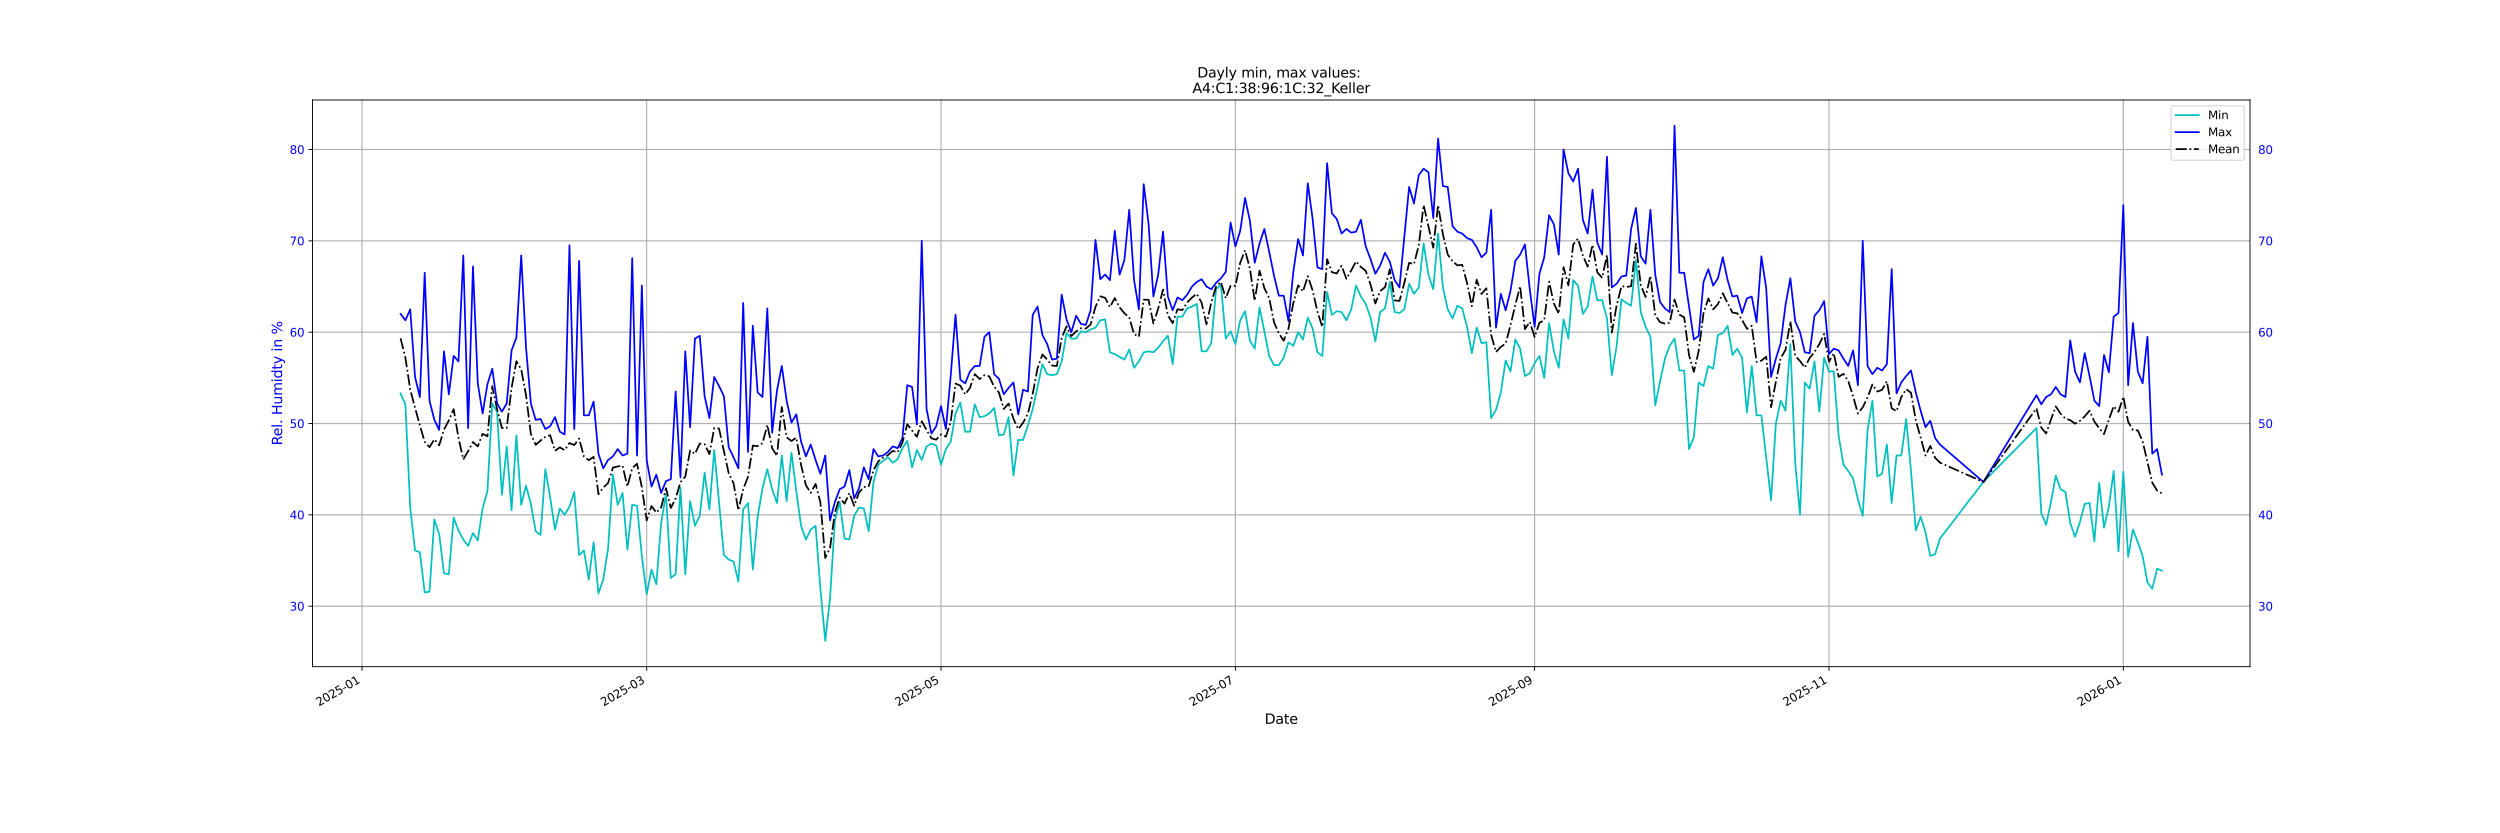 <?xml version="1.0" encoding="utf-8" standalone="no"?>
<!DOCTYPE svg PUBLIC "-//W3C//DTD SVG 1.1//EN"
  "http://www.w3.org/Graphics/SVG/1.1/DTD/svg11.dtd">
<svg xmlns:xlink="http://www.w3.org/1999/xlink" width="2160pt" height="720pt" viewBox="0 0 2160 720" xmlns="http://www.w3.org/2000/svg" version="1.1">
 <defs>
  <style type="text/css">*{stroke-linejoin: round; stroke-linecap: butt}</style>
 </defs>
 <g id="figure_1">
  <g id="patch_1">
   <path d="M 0 720 
L 2160 720 
L 2160 0 
L 0 0 
z
" style="fill: #ffffff"/>
  </g>
  <g id="axes_1">
   <g id="patch_2">
    <path d="M 270 576 
L 1944 576 
L 1944 86.4 
L 270 86.4 
z
" style="fill: #ffffff"/>
   </g>
   <g id="matplotlib.axis_1">
    <g id="xtick_1">
     <g id="line2d_1">
      <path d="M 312.736 576 
L 312.736 86.4 
" clip-path="url(#p98321cba17)" style="fill: none; stroke: #b0b0b0; stroke-linecap: square"/>
     </g>
     <g id="line2d_2">
      <defs>
       <path id="mb63c150a25" d="M 0 0 
L 0 3.5 
" style="stroke: #000000; stroke-width: 0.8"/>
      </defs>
      <g>
       <use xlink:href="#mb63c150a25" x="312.736" y="576" style="stroke: #000000; stroke-width: 0.8"/>
      </g>
     </g>
     <g id="text_1">
      <!-- 2025-01 -->
      <g transform="translate(275.511 610.472) rotate(-30) scale(0.1 -0.1)">
       <defs>
        <path id="DejaVuSans-32" d="M 1228 531 
L 3431 531 
L 3431 0 
L 469 0 
L 469 531 
Q 828 903 1448 1529 
Q 2069 2156 2228 2338 
Q 2531 2678 2651 2914 
Q 2772 3150 2772 3378 
Q 2772 3750 2511 3984 
Q 2250 4219 1831 4219 
Q 1534 4219 1204 4116 
Q 875 4013 500 3803 
L 500 4441 
Q 881 4594 1212 4672 
Q 1544 4750 1819 4750 
Q 2544 4750 2975 4387 
Q 3406 4025 3406 3419 
Q 3406 3131 3298 2873 
Q 3191 2616 2906 2266 
Q 2828 2175 2409 1742 
Q 1991 1309 1228 531 
z
" transform="scale(0.016)"/>
        <path id="DejaVuSans-30" d="M 2034 4250 
Q 1547 4250 1301 3770 
Q 1056 3291 1056 2328 
Q 1056 1369 1301 889 
Q 1547 409 2034 409 
Q 2525 409 2770 889 
Q 3016 1369 3016 2328 
Q 3016 3291 2770 3770 
Q 2525 4250 2034 4250 
z
M 2034 4750 
Q 2819 4750 3233 4129 
Q 3647 3509 3647 2328 
Q 3647 1150 3233 529 
Q 2819 -91 2034 -91 
Q 1250 -91 836 529 
Q 422 1150 422 2328 
Q 422 3509 836 4129 
Q 1250 4750 2034 4750 
z
" transform="scale(0.016)"/>
        <path id="DejaVuSans-35" d="M 691 4666 
L 3169 4666 
L 3169 4134 
L 1269 4134 
L 1269 2991 
Q 1406 3038 1543 3061 
Q 1681 3084 1819 3084 
Q 2600 3084 3056 2656 
Q 3513 2228 3513 1497 
Q 3513 744 3044 326 
Q 2575 -91 1722 -91 
Q 1428 -91 1123 -41 
Q 819 9 494 109 
L 494 744 
Q 775 591 1075 516 
Q 1375 441 1709 441 
Q 2250 441 2565 725 
Q 2881 1009 2881 1497 
Q 2881 1984 2565 2268 
Q 2250 2553 1709 2553 
Q 1456 2553 1204 2497 
Q 953 2441 691 2322 
L 691 4666 
z
" transform="scale(0.016)"/>
        <path id="DejaVuSans-2d" d="M 313 2009 
L 1997 2009 
L 1997 1497 
L 313 1497 
L 313 2009 
z
" transform="scale(0.016)"/>
        <path id="DejaVuSans-31" d="M 794 531 
L 1825 531 
L 1825 4091 
L 703 3866 
L 703 4441 
L 1819 4666 
L 2450 4666 
L 2450 531 
L 3481 531 
L 3481 0 
L 794 0 
L 794 531 
z
" transform="scale(0.016)"/>
       </defs>
       <use xlink:href="#DejaVuSans-32"/>
       <use xlink:href="#DejaVuSans-30" x="63.623"/>
       <use xlink:href="#DejaVuSans-32" x="127.246"/>
       <use xlink:href="#DejaVuSans-35" x="190.869"/>
       <use xlink:href="#DejaVuSans-2d" x="254.492"/>
       <use xlink:href="#DejaVuSans-30" x="290.576"/>
       <use xlink:href="#DejaVuSans-31" x="354.199"/>
      </g>
     </g>
    </g>
    <g id="xtick_2">
     <g id="line2d_3">
      <path d="M 558.729 576 
L 558.729 86.4 
" clip-path="url(#p98321cba17)" style="fill: none; stroke: #b0b0b0; stroke-linecap: square"/>
     </g>
     <g id="line2d_4">
      <g>
       <use xlink:href="#mb63c150a25" x="558.729" y="576" style="stroke: #000000; stroke-width: 0.8"/>
      </g>
     </g>
     <g id="text_2">
      <!-- 2025-03 -->
      <g transform="translate(521.504 610.472) rotate(-30) scale(0.1 -0.1)">
       <defs>
        <path id="DejaVuSans-33" d="M 2597 2516 
Q 3050 2419 3304 2112 
Q 3559 1806 3559 1356 
Q 3559 666 3084 287 
Q 2609 -91 1734 -91 
Q 1441 -91 1130 -33 
Q 819 25 488 141 
L 488 750 
Q 750 597 1062 519 
Q 1375 441 1716 441 
Q 2309 441 2620 675 
Q 2931 909 2931 1356 
Q 2931 1769 2642 2001 
Q 2353 2234 1838 2234 
L 1294 2234 
L 1294 2753 
L 1863 2753 
Q 2328 2753 2575 2939 
Q 2822 3125 2822 3475 
Q 2822 3834 2567 4026 
Q 2313 4219 1838 4219 
Q 1578 4219 1281 4162 
Q 984 4106 628 3988 
L 628 4550 
Q 988 4650 1302 4700 
Q 1616 4750 1894 4750 
Q 2613 4750 3031 4423 
Q 3450 4097 3450 3541 
Q 3450 3153 3228 2886 
Q 3006 2619 2597 2516 
z
" transform="scale(0.016)"/>
       </defs>
       <use xlink:href="#DejaVuSans-32"/>
       <use xlink:href="#DejaVuSans-30" x="63.623"/>
       <use xlink:href="#DejaVuSans-32" x="127.246"/>
       <use xlink:href="#DejaVuSans-35" x="190.869"/>
       <use xlink:href="#DejaVuSans-2d" x="254.492"/>
       <use xlink:href="#DejaVuSans-30" x="290.576"/>
       <use xlink:href="#DejaVuSans-33" x="354.199"/>
      </g>
     </g>
    </g>
    <g id="xtick_3">
     <g id="line2d_5">
      <path d="M 813.06 576 
L 813.06 86.4 
" clip-path="url(#p98321cba17)" style="fill: none; stroke: #b0b0b0; stroke-linecap: square"/>
     </g>
     <g id="line2d_6">
      <g>
       <use xlink:href="#mb63c150a25" x="813.06" y="576" style="stroke: #000000; stroke-width: 0.8"/>
      </g>
     </g>
     <g id="text_3">
      <!-- 2025-05 -->
      <g transform="translate(775.835 610.472) rotate(-30) scale(0.1 -0.1)">
       <use xlink:href="#DejaVuSans-32"/>
       <use xlink:href="#DejaVuSans-30" x="63.623"/>
       <use xlink:href="#DejaVuSans-32" x="127.246"/>
       <use xlink:href="#DejaVuSans-35" x="190.869"/>
       <use xlink:href="#DejaVuSans-2d" x="254.492"/>
       <use xlink:href="#DejaVuSans-30" x="290.576"/>
       <use xlink:href="#DejaVuSans-35" x="354.199"/>
      </g>
     </g>
    </g>
    <g id="xtick_4">
     <g id="line2d_7">
      <path d="M 1067.391 576 
L 1067.391 86.4 
" clip-path="url(#p98321cba17)" style="fill: none; stroke: #b0b0b0; stroke-linecap: square"/>
     </g>
     <g id="line2d_8">
      <g>
       <use xlink:href="#mb63c150a25" x="1067.391" y="576" style="stroke: #000000; stroke-width: 0.8"/>
      </g>
     </g>
     <g id="text_4">
      <!-- 2025-07 -->
      <g transform="translate(1030.166 610.472) rotate(-30) scale(0.1 -0.1)">
       <defs>
        <path id="DejaVuSans-37" d="M 525 4666 
L 3525 4666 
L 3525 4397 
L 1831 0 
L 1172 0 
L 2766 4134 
L 525 4134 
L 525 4666 
z
" transform="scale(0.016)"/>
       </defs>
       <use xlink:href="#DejaVuSans-32"/>
       <use xlink:href="#DejaVuSans-30" x="63.623"/>
       <use xlink:href="#DejaVuSans-32" x="127.246"/>
       <use xlink:href="#DejaVuSans-35" x="190.869"/>
       <use xlink:href="#DejaVuSans-2d" x="254.492"/>
       <use xlink:href="#DejaVuSans-30" x="290.576"/>
       <use xlink:href="#DejaVuSans-37" x="354.199"/>
      </g>
     </g>
    </g>
    <g id="xtick_5">
     <g id="line2d_9">
      <path d="M 1325.892 576 
L 1325.892 86.4 
" clip-path="url(#p98321cba17)" style="fill: none; stroke: #b0b0b0; stroke-linecap: square"/>
     </g>
     <g id="line2d_10">
      <g>
       <use xlink:href="#mb63c150a25" x="1325.892" y="576" style="stroke: #000000; stroke-width: 0.8"/>
      </g>
     </g>
     <g id="text_5">
      <!-- 2025-09 -->
      <g transform="translate(1288.667 610.472) rotate(-30) scale(0.1 -0.1)">
       <defs>
        <path id="DejaVuSans-39" d="M 703 97 
L 703 672 
Q 941 559 1184 500 
Q 1428 441 1663 441 
Q 2288 441 2617 861 
Q 2947 1281 2994 2138 
Q 2813 1869 2534 1725 
Q 2256 1581 1919 1581 
Q 1219 1581 811 2004 
Q 403 2428 403 3163 
Q 403 3881 828 4315 
Q 1253 4750 1959 4750 
Q 2769 4750 3195 4129 
Q 3622 3509 3622 2328 
Q 3622 1225 3098 567 
Q 2575 -91 1691 -91 
Q 1453 -91 1209 -44 
Q 966 3 703 97 
z
M 1959 2075 
Q 2384 2075 2632 2365 
Q 2881 2656 2881 3163 
Q 2881 3666 2632 3958 
Q 2384 4250 1959 4250 
Q 1534 4250 1286 3958 
Q 1038 3666 1038 3163 
Q 1038 2656 1286 2365 
Q 1534 2075 1959 2075 
z
" transform="scale(0.016)"/>
       </defs>
       <use xlink:href="#DejaVuSans-32"/>
       <use xlink:href="#DejaVuSans-30" x="63.623"/>
       <use xlink:href="#DejaVuSans-32" x="127.246"/>
       <use xlink:href="#DejaVuSans-35" x="190.869"/>
       <use xlink:href="#DejaVuSans-2d" x="254.492"/>
       <use xlink:href="#DejaVuSans-30" x="290.576"/>
       <use xlink:href="#DejaVuSans-39" x="354.199"/>
      </g>
     </g>
    </g>
    <g id="xtick_6">
     <g id="line2d_11">
      <path d="M 1580.223 576 
L 1580.223 86.4 
" clip-path="url(#p98321cba17)" style="fill: none; stroke: #b0b0b0; stroke-linecap: square"/>
     </g>
     <g id="line2d_12">
      <g>
       <use xlink:href="#mb63c150a25" x="1580.223" y="576" style="stroke: #000000; stroke-width: 0.8"/>
      </g>
     </g>
     <g id="text_6">
      <!-- 2025-11 -->
      <g transform="translate(1542.998 610.472) rotate(-30) scale(0.1 -0.1)">
       <use xlink:href="#DejaVuSans-32"/>
       <use xlink:href="#DejaVuSans-30" x="63.623"/>
       <use xlink:href="#DejaVuSans-32" x="127.246"/>
       <use xlink:href="#DejaVuSans-35" x="190.869"/>
       <use xlink:href="#DejaVuSans-2d" x="254.492"/>
       <use xlink:href="#DejaVuSans-31" x="290.576"/>
       <use xlink:href="#DejaVuSans-31" x="354.199"/>
      </g>
     </g>
    </g>
    <g id="xtick_7">
     <g id="line2d_13">
      <path d="M 1834.554 576 
L 1834.554 86.4 
" clip-path="url(#p98321cba17)" style="fill: none; stroke: #b0b0b0; stroke-linecap: square"/>
     </g>
     <g id="line2d_14">
      <g>
       <use xlink:href="#mb63c150a25" x="1834.554" y="576" style="stroke: #000000; stroke-width: 0.8"/>
      </g>
     </g>
     <g id="text_7">
      <!-- 2026-01 -->
      <g transform="translate(1797.329 610.472) rotate(-30) scale(0.1 -0.1)">
       <defs>
        <path id="DejaVuSans-36" d="M 2113 2584 
Q 1688 2584 1439 2293 
Q 1191 2003 1191 1497 
Q 1191 994 1439 701 
Q 1688 409 2113 409 
Q 2538 409 2786 701 
Q 3034 994 3034 1497 
Q 3034 2003 2786 2293 
Q 2538 2584 2113 2584 
z
M 3366 4563 
L 3366 3988 
Q 3128 4100 2886 4159 
Q 2644 4219 2406 4219 
Q 1781 4219 1451 3797 
Q 1122 3375 1075 2522 
Q 1259 2794 1537 2939 
Q 1816 3084 2150 3084 
Q 2853 3084 3261 2657 
Q 3669 2231 3669 1497 
Q 3669 778 3244 343 
Q 2819 -91 2113 -91 
Q 1303 -91 875 529 
Q 447 1150 447 2328 
Q 447 3434 972 4092 
Q 1497 4750 2381 4750 
Q 2619 4750 2861 4703 
Q 3103 4656 3366 4563 
z
" transform="scale(0.016)"/>
       </defs>
       <use xlink:href="#DejaVuSans-32"/>
       <use xlink:href="#DejaVuSans-30" x="63.623"/>
       <use xlink:href="#DejaVuSans-32" x="127.246"/>
       <use xlink:href="#DejaVuSans-36" x="190.869"/>
       <use xlink:href="#DejaVuSans-2d" x="254.492"/>
       <use xlink:href="#DejaVuSans-30" x="290.576"/>
       <use xlink:href="#DejaVuSans-31" x="354.199"/>
      </g>
     </g>
    </g>
    <g id="text_8">
     <!-- Date -->
     <g transform="translate(1092.659 625.391) scale(0.12 -0.12)">
      <defs>
       <path id="DejaVuSans-44" d="M 1259 4147 
L 1259 519 
L 2022 519 
Q 2988 519 3436 956 
Q 3884 1394 3884 2338 
Q 3884 3275 3436 3711 
Q 2988 4147 2022 4147 
L 1259 4147 
z
M 628 4666 
L 1925 4666 
Q 3281 4666 3915 4102 
Q 4550 3538 4550 2338 
Q 4550 1131 3912 565 
Q 3275 0 1925 0 
L 628 0 
L 628 4666 
z
" transform="scale(0.016)"/>
       <path id="DejaVuSans-61" d="M 2194 1759 
Q 1497 1759 1228 1600 
Q 959 1441 959 1056 
Q 959 750 1161 570 
Q 1363 391 1709 391 
Q 2188 391 2477 730 
Q 2766 1069 2766 1631 
L 2766 1759 
L 2194 1759 
z
M 3341 1997 
L 3341 0 
L 2766 0 
L 2766 531 
Q 2569 213 2275 61 
Q 1981 -91 1556 -91 
Q 1019 -91 701 211 
Q 384 513 384 1019 
Q 384 1609 779 1909 
Q 1175 2209 1959 2209 
L 2766 2209 
L 2766 2266 
Q 2766 2663 2505 2880 
Q 2244 3097 1772 3097 
Q 1472 3097 1187 3025 
Q 903 2953 641 2809 
L 641 3341 
Q 956 3463 1253 3523 
Q 1550 3584 1831 3584 
Q 2591 3584 2966 3190 
Q 3341 2797 3341 1997 
z
" transform="scale(0.016)"/>
       <path id="DejaVuSans-74" d="M 1172 4494 
L 1172 3500 
L 2356 3500 
L 2356 3053 
L 1172 3053 
L 1172 1153 
Q 1172 725 1289 603 
Q 1406 481 1766 481 
L 2356 481 
L 2356 0 
L 1766 0 
Q 1100 0 847 248 
Q 594 497 594 1153 
L 594 3053 
L 172 3053 
L 172 3500 
L 594 3500 
L 594 4494 
L 1172 4494 
z
" transform="scale(0.016)"/>
       <path id="DejaVuSans-65" d="M 3597 1894 
L 3597 1613 
L 953 1613 
Q 991 1019 1311 708 
Q 1631 397 2203 397 
Q 2534 397 2845 478 
Q 3156 559 3463 722 
L 3463 178 
Q 3153 47 2828 -22 
Q 2503 -91 2169 -91 
Q 1331 -91 842 396 
Q 353 884 353 1716 
Q 353 2575 817 3079 
Q 1281 3584 2069 3584 
Q 2775 3584 3186 3129 
Q 3597 2675 3597 1894 
z
M 3022 2063 
Q 3016 2534 2758 2815 
Q 2500 3097 2075 3097 
Q 1594 3097 1305 2825 
Q 1016 2553 972 2059 
L 3022 2063 
z
" transform="scale(0.016)"/>
      </defs>
      <use xlink:href="#DejaVuSans-44"/>
      <use xlink:href="#DejaVuSans-61" x="77.002"/>
      <use xlink:href="#DejaVuSans-74" x="138.281"/>
      <use xlink:href="#DejaVuSans-65" x="177.49"/>
     </g>
    </g>
   </g>
   <g id="matplotlib.axis_2">
    <g id="ytick_1">
     <g id="line2d_15">
      <path d="M 270 523.757 
L 1944 523.757 
" clip-path="url(#p98321cba17)" style="fill: none; stroke: #b0b0b0; stroke-linecap: square"/>
     </g>
     <g id="line2d_16">
      <defs>
       <path id="m8e6107424e" d="M 0 0 
L -3.5 0 
" style="stroke: #000000; stroke-width: 0.8"/>
      </defs>
      <g>
       <use xlink:href="#m8e6107424e" x="270" y="523.757" style="stroke: #000000; stroke-width: 0.8"/>
      </g>
     </g>
     <g id="text_9">
      <!-- 30 -->
      <g style="fill: #0000ff" transform="translate(250.275 527.556) scale(0.1 -0.1)">
       <use xlink:href="#DejaVuSans-33"/>
       <use xlink:href="#DejaVuSans-30" x="63.623"/>
      </g>
     </g>
     <g id="text_10">
      <!-- 30 -->
      <g style="fill: #0000ff" transform="translate(1951 527.556) scale(0.1 -0.1)">
       <use xlink:href="#DejaVuSans-33"/>
       <use xlink:href="#DejaVuSans-30" x="63.623"/>
      </g>
     </g>
    </g>
    <g id="ytick_2">
     <g id="line2d_17">
      <path d="M 270 444.84 
L 1944 444.84 
" clip-path="url(#p98321cba17)" style="fill: none; stroke: #b0b0b0; stroke-linecap: square"/>
     </g>
     <g id="line2d_18">
      <g>
       <use xlink:href="#m8e6107424e" x="270" y="444.84" style="stroke: #000000; stroke-width: 0.8"/>
      </g>
     </g>
     <g id="text_11">
      <!-- 40 -->
      <g style="fill: #0000ff" transform="translate(250.275 448.639) scale(0.1 -0.1)">
       <defs>
        <path id="DejaVuSans-34" d="M 2419 4116 
L 825 1625 
L 2419 1625 
L 2419 4116 
z
M 2253 4666 
L 3047 4666 
L 3047 1625 
L 3713 1625 
L 3713 1100 
L 3047 1100 
L 3047 0 
L 2419 0 
L 2419 1100 
L 313 1100 
L 313 1709 
L 2253 4666 
z
" transform="scale(0.016)"/>
       </defs>
       <use xlink:href="#DejaVuSans-34"/>
       <use xlink:href="#DejaVuSans-30" x="63.623"/>
      </g>
     </g>
     <g id="text_12">
      <!-- 40 -->
      <g style="fill: #0000ff" transform="translate(1951 448.639) scale(0.1 -0.1)">
       <use xlink:href="#DejaVuSans-34"/>
       <use xlink:href="#DejaVuSans-30" x="63.623"/>
      </g>
     </g>
    </g>
    <g id="ytick_3">
     <g id="line2d_19">
      <path d="M 270 365.923 
L 1944 365.923 
" clip-path="url(#p98321cba17)" style="fill: none; stroke: #b0b0b0; stroke-linecap: square"/>
     </g>
     <g id="line2d_20">
      <g>
       <use xlink:href="#m8e6107424e" x="270" y="365.923" style="stroke: #000000; stroke-width: 0.8"/>
      </g>
     </g>
     <g id="text_13">
      <!-- 50 -->
      <g style="fill: #0000ff" transform="translate(250.275 369.723) scale(0.1 -0.1)">
       <use xlink:href="#DejaVuSans-35"/>
       <use xlink:href="#DejaVuSans-30" x="63.623"/>
      </g>
     </g>
     <g id="text_14">
      <!-- 50 -->
      <g style="fill: #0000ff" transform="translate(1951 369.723) scale(0.1 -0.1)">
       <use xlink:href="#DejaVuSans-35"/>
       <use xlink:href="#DejaVuSans-30" x="63.623"/>
      </g>
     </g>
    </g>
    <g id="ytick_4">
     <g id="line2d_21">
      <path d="M 270 287.007 
L 1944 287.007 
" clip-path="url(#p98321cba17)" style="fill: none; stroke: #b0b0b0; stroke-linecap: square"/>
     </g>
     <g id="line2d_22">
      <g>
       <use xlink:href="#m8e6107424e" x="270" y="287.007" style="stroke: #000000; stroke-width: 0.8"/>
      </g>
     </g>
     <g id="text_15">
      <!-- 60 -->
      <g style="fill: #0000ff" transform="translate(250.275 290.806) scale(0.1 -0.1)">
       <use xlink:href="#DejaVuSans-36"/>
       <use xlink:href="#DejaVuSans-30" x="63.623"/>
      </g>
     </g>
     <g id="text_16">
      <!-- 60 -->
      <g style="fill: #0000ff" transform="translate(1951 290.806) scale(0.1 -0.1)">
       <use xlink:href="#DejaVuSans-36"/>
       <use xlink:href="#DejaVuSans-30" x="63.623"/>
      </g>
     </g>
    </g>
    <g id="ytick_5">
     <g id="line2d_23">
      <path d="M 270 208.09 
L 1944 208.09 
" clip-path="url(#p98321cba17)" style="fill: none; stroke: #b0b0b0; stroke-linecap: square"/>
     </g>
     <g id="line2d_24">
      <g>
       <use xlink:href="#m8e6107424e" x="270" y="208.09" style="stroke: #000000; stroke-width: 0.8"/>
      </g>
     </g>
     <g id="text_17">
      <!-- 70 -->
      <g style="fill: #0000ff" transform="translate(250.275 211.889) scale(0.1 -0.1)">
       <use xlink:href="#DejaVuSans-37"/>
       <use xlink:href="#DejaVuSans-30" x="63.623"/>
      </g>
     </g>
     <g id="text_18">
      <!-- 70 -->
      <g style="fill: #0000ff" transform="translate(1951 211.889) scale(0.1 -0.1)">
       <use xlink:href="#DejaVuSans-37"/>
       <use xlink:href="#DejaVuSans-30" x="63.623"/>
      </g>
     </g>
    </g>
    <g id="ytick_6">
     <g id="line2d_25">
      <path d="M 270 129.173 
L 1944 129.173 
" clip-path="url(#p98321cba17)" style="fill: none; stroke: #b0b0b0; stroke-linecap: square"/>
     </g>
     <g id="line2d_26">
      <g>
       <use xlink:href="#m8e6107424e" x="270" y="129.173" style="stroke: #000000; stroke-width: 0.8"/>
      </g>
     </g>
     <g id="text_19">
      <!-- 80 -->
      <g style="fill: #0000ff" transform="translate(250.275 132.972) scale(0.1 -0.1)">
       <defs>
        <path id="DejaVuSans-38" d="M 2034 2216 
Q 1584 2216 1326 1975 
Q 1069 1734 1069 1313 
Q 1069 891 1326 650 
Q 1584 409 2034 409 
Q 2484 409 2743 651 
Q 3003 894 3003 1313 
Q 3003 1734 2745 1975 
Q 2488 2216 2034 2216 
z
M 1403 2484 
Q 997 2584 770 2862 
Q 544 3141 544 3541 
Q 544 4100 942 4425 
Q 1341 4750 2034 4750 
Q 2731 4750 3128 4425 
Q 3525 4100 3525 3541 
Q 3525 3141 3298 2862 
Q 3072 2584 2669 2484 
Q 3125 2378 3379 2068 
Q 3634 1759 3634 1313 
Q 3634 634 3220 271 
Q 2806 -91 2034 -91 
Q 1263 -91 848 271 
Q 434 634 434 1313 
Q 434 1759 690 2068 
Q 947 2378 1403 2484 
z
M 1172 3481 
Q 1172 3119 1398 2916 
Q 1625 2713 2034 2713 
Q 2441 2713 2670 2916 
Q 2900 3119 2900 3481 
Q 2900 3844 2670 4047 
Q 2441 4250 2034 4250 
Q 1625 4250 1398 4047 
Q 1172 3844 1172 3481 
z
" transform="scale(0.016)"/>
       </defs>
       <use xlink:href="#DejaVuSans-38"/>
       <use xlink:href="#DejaVuSans-30" x="63.623"/>
      </g>
     </g>
     <g id="text_20">
      <!-- 80 -->
      <g style="fill: #0000ff" transform="translate(1951 132.972) scale(0.1 -0.1)">
       <use xlink:href="#DejaVuSans-38"/>
       <use xlink:href="#DejaVuSans-30" x="63.623"/>
      </g>
     </g>
    </g>
    <g id="text_21">
     <!-- Rel. Humidty in % -->
     <g style="fill: #0000ff" transform="translate(243.779 384.794) rotate(-90) scale(0.12 -0.12)">
      <defs>
       <path id="DejaVuSans-52" d="M 2841 2188 
Q 3044 2119 3236 1894 
Q 3428 1669 3622 1275 
L 4263 0 
L 3584 0 
L 2988 1197 
Q 2756 1666 2539 1819 
Q 2322 1972 1947 1972 
L 1259 1972 
L 1259 0 
L 628 0 
L 628 4666 
L 2053 4666 
Q 2853 4666 3247 4331 
Q 3641 3997 3641 3322 
Q 3641 2881 3436 2590 
Q 3231 2300 2841 2188 
z
M 1259 4147 
L 1259 2491 
L 2053 2491 
Q 2509 2491 2742 2702 
Q 2975 2913 2975 3322 
Q 2975 3731 2742 3939 
Q 2509 4147 2053 4147 
L 1259 4147 
z
" transform="scale(0.016)"/>
       <path id="DejaVuSans-6c" d="M 603 4863 
L 1178 4863 
L 1178 0 
L 603 0 
L 603 4863 
z
" transform="scale(0.016)"/>
       <path id="DejaVuSans-2e" d="M 684 794 
L 1344 794 
L 1344 0 
L 684 0 
L 684 794 
z
" transform="scale(0.016)"/>
       <path id="DejaVuSans-20" transform="scale(0.016)"/>
       <path id="DejaVuSans-48" d="M 628 4666 
L 1259 4666 
L 1259 2753 
L 3553 2753 
L 3553 4666 
L 4184 4666 
L 4184 0 
L 3553 0 
L 3553 2222 
L 1259 2222 
L 1259 0 
L 628 0 
L 628 4666 
z
" transform="scale(0.016)"/>
       <path id="DejaVuSans-75" d="M 544 1381 
L 544 3500 
L 1119 3500 
L 1119 1403 
Q 1119 906 1312 657 
Q 1506 409 1894 409 
Q 2359 409 2629 706 
Q 2900 1003 2900 1516 
L 2900 3500 
L 3475 3500 
L 3475 0 
L 2900 0 
L 2900 538 
Q 2691 219 2414 64 
Q 2138 -91 1772 -91 
Q 1169 -91 856 284 
Q 544 659 544 1381 
z
M 1991 3584 
L 1991 3584 
z
" transform="scale(0.016)"/>
       <path id="DejaVuSans-6d" d="M 3328 2828 
Q 3544 3216 3844 3400 
Q 4144 3584 4550 3584 
Q 5097 3584 5394 3201 
Q 5691 2819 5691 2113 
L 5691 0 
L 5113 0 
L 5113 2094 
Q 5113 2597 4934 2840 
Q 4756 3084 4391 3084 
Q 3944 3084 3684 2787 
Q 3425 2491 3425 1978 
L 3425 0 
L 2847 0 
L 2847 2094 
Q 2847 2600 2669 2842 
Q 2491 3084 2119 3084 
Q 1678 3084 1418 2786 
Q 1159 2488 1159 1978 
L 1159 0 
L 581 0 
L 581 3500 
L 1159 3500 
L 1159 2956 
Q 1356 3278 1631 3431 
Q 1906 3584 2284 3584 
Q 2666 3584 2933 3390 
Q 3200 3197 3328 2828 
z
" transform="scale(0.016)"/>
       <path id="DejaVuSans-69" d="M 603 3500 
L 1178 3500 
L 1178 0 
L 603 0 
L 603 3500 
z
M 603 4863 
L 1178 4863 
L 1178 4134 
L 603 4134 
L 603 4863 
z
" transform="scale(0.016)"/>
       <path id="DejaVuSans-64" d="M 2906 2969 
L 2906 4863 
L 3481 4863 
L 3481 0 
L 2906 0 
L 2906 525 
Q 2725 213 2448 61 
Q 2172 -91 1784 -91 
Q 1150 -91 751 415 
Q 353 922 353 1747 
Q 353 2572 751 3078 
Q 1150 3584 1784 3584 
Q 2172 3584 2448 3432 
Q 2725 3281 2906 2969 
z
M 947 1747 
Q 947 1113 1208 752 
Q 1469 391 1925 391 
Q 2381 391 2643 752 
Q 2906 1113 2906 1747 
Q 2906 2381 2643 2742 
Q 2381 3103 1925 3103 
Q 1469 3103 1208 2742 
Q 947 2381 947 1747 
z
" transform="scale(0.016)"/>
       <path id="DejaVuSans-79" d="M 2059 -325 
Q 1816 -950 1584 -1140 
Q 1353 -1331 966 -1331 
L 506 -1331 
L 506 -850 
L 844 -850 
Q 1081 -850 1212 -737 
Q 1344 -625 1503 -206 
L 1606 56 
L 191 3500 
L 800 3500 
L 1894 763 
L 2988 3500 
L 3597 3500 
L 2059 -325 
z
" transform="scale(0.016)"/>
       <path id="DejaVuSans-6e" d="M 3513 2113 
L 3513 0 
L 2938 0 
L 2938 2094 
Q 2938 2591 2744 2837 
Q 2550 3084 2163 3084 
Q 1697 3084 1428 2787 
Q 1159 2491 1159 1978 
L 1159 0 
L 581 0 
L 581 3500 
L 1159 3500 
L 1159 2956 
Q 1366 3272 1645 3428 
Q 1925 3584 2291 3584 
Q 2894 3584 3203 3211 
Q 3513 2838 3513 2113 
z
" transform="scale(0.016)"/>
       <path id="DejaVuSans-25" d="M 4653 2053 
Q 4381 2053 4226 1822 
Q 4072 1591 4072 1178 
Q 4072 772 4226 539 
Q 4381 306 4653 306 
Q 4919 306 5073 539 
Q 5228 772 5228 1178 
Q 5228 1588 5073 1820 
Q 4919 2053 4653 2053 
z
M 4653 2450 
Q 5147 2450 5437 2106 
Q 5728 1763 5728 1178 
Q 5728 594 5436 251 
Q 5144 -91 4653 -91 
Q 4153 -91 3862 251 
Q 3572 594 3572 1178 
Q 3572 1766 3864 2108 
Q 4156 2450 4653 2450 
z
M 1428 4353 
Q 1159 4353 1004 4120 
Q 850 3888 850 3481 
Q 850 3069 1003 2837 
Q 1156 2606 1428 2606 
Q 1700 2606 1854 2837 
Q 2009 3069 2009 3481 
Q 2009 3884 1853 4118 
Q 1697 4353 1428 4353 
z
M 4250 4750 
L 4750 4750 
L 1831 -91 
L 1331 -91 
L 4250 4750 
z
M 1428 4750 
Q 1922 4750 2215 4408 
Q 2509 4066 2509 3481 
Q 2509 2891 2217 2550 
Q 1925 2209 1428 2209 
Q 931 2209 642 2551 
Q 353 2894 353 3481 
Q 353 4063 643 4406 
Q 934 4750 1428 4750 
z
" transform="scale(0.016)"/>
      </defs>
      <use xlink:href="#DejaVuSans-52"/>
      <use xlink:href="#DejaVuSans-65" x="64.982"/>
      <use xlink:href="#DejaVuSans-6c" x="126.506"/>
      <use xlink:href="#DejaVuSans-2e" x="154.289"/>
      <use xlink:href="#DejaVuSans-20" x="186.076"/>
      <use xlink:href="#DejaVuSans-48" x="217.863"/>
      <use xlink:href="#DejaVuSans-75" x="293.059"/>
      <use xlink:href="#DejaVuSans-6d" x="356.438"/>
      <use xlink:href="#DejaVuSans-69" x="453.85"/>
      <use xlink:href="#DejaVuSans-64" x="481.633"/>
      <use xlink:href="#DejaVuSans-74" x="545.109"/>
      <use xlink:href="#DejaVuSans-79" x="584.318"/>
      <use xlink:href="#DejaVuSans-20" x="643.498"/>
      <use xlink:href="#DejaVuSans-69" x="675.285"/>
      <use xlink:href="#DejaVuSans-6e" x="703.068"/>
      <use xlink:href="#DejaVuSans-20" x="766.447"/>
      <use xlink:href="#DejaVuSans-25" x="798.234"/>
     </g>
    </g>
   </g>
   <g id="line2d_27">
    <path d="M 346.091 339.881 
L 350.26 349.351 
L 354.43 438.527 
L 358.599 475.618 
L 362.768 477.196 
L 366.938 511.92 
L 371.107 511.13 
L 375.276 448.786 
L 379.446 461.413 
L 383.615 495.347 
L 387.785 496.136 
L 391.954 447.208 
L 396.123 458.256 
L 400.293 466.148 
L 404.462 471.672 
L 408.631 460.624 
L 412.801 466.937 
L 416.97 439.316 
L 421.139 424.322 
L 425.309 348.562 
L 429.478 355.664 
L 433.648 427.479 
L 437.817 385.653 
L 441.986 440.894 
L 446.156 376.183 
L 450.325 436.159 
L 454.494 419.587 
L 458.664 435.37 
L 462.833 459.045 
L 467.002 462.202 
L 471.172 405.382 
L 475.341 429.846 
L 479.511 457.467 
L 483.68 439.316 
L 487.849 444.84 
L 492.019 437.738 
L 496.188 425.111 
L 500.357 479.564 
L 504.527 475.618 
L 508.696 500.871 
L 512.866 468.515 
L 517.035 512.709 
L 521.204 500.871 
L 525.374 474.039 
L 529.543 410.117 
L 533.712 436.159 
L 537.882 425.9 
L 542.051 474.829 
L 546.22 436.159 
L 550.39 436.949 
L 554.559 480.353 
L 558.729 513.498 
L 562.898 492.19 
L 567.067 504.817 
L 571.237 451.943 
L 575.406 426.689 
L 579.575 499.293 
L 583.745 496.136 
L 587.914 421.165 
L 592.083 496.136 
L 596.253 433.003 
L 600.422 454.31 
L 604.592 445.629 
L 608.761 408.538 
L 612.93 440.105 
L 617.1 388.809 
L 625.438 479.564 
L 629.608 483.509 
L 633.777 485.088 
L 637.946 502.45 
L 642.116 440.105 
L 646.285 434.581 
L 650.455 492.19 
L 654.624 446.419 
L 658.793 421.954 
L 662.963 405.382 
L 667.132 422.744 
L 671.301 434.581 
L 675.471 393.544 
L 679.64 433.003 
L 683.809 391.177 
L 687.979 424.322 
L 692.148 454.31 
L 696.318 466.148 
L 700.487 457.467 
L 704.656 454.31 
L 708.826 508.763 
L 712.995 553.745 
L 717.164 516.655 
L 721.334 449.575 
L 725.503 433.792 
L 729.672 465.359 
L 733.842 466.148 
L 738.011 445.629 
L 742.181 438.527 
L 746.35 439.316 
L 750.519 459.045 
L 754.689 416.43 
L 758.858 401.436 
L 767.197 395.123 
L 771.366 399.858 
L 775.535 396.701 
L 779.705 387.231 
L 783.874 380.918 
L 788.044 403.803 
L 792.213 388.809 
L 796.382 397.49 
L 800.552 385.653 
L 804.721 383.285 
L 808.89 384.863 
L 813.06 401.436 
L 817.229 388.02 
L 821.399 381.707 
L 825.568 357.243 
L 829.737 347.773 
L 833.907 373.026 
L 838.076 373.026 
L 842.245 349.351 
L 846.415 360.399 
L 850.584 359.61 
L 854.753 357.243 
L 858.923 352.508 
L 863.092 376.183 
L 867.262 375.393 
L 871.431 360.399 
L 875.6 410.906 
L 879.77 380.128 
L 883.939 380.128 
L 888.108 367.502 
L 892.278 353.297 
L 896.447 334.357 
L 900.616 314.627 
L 904.786 323.308 
L 908.955 324.097 
L 913.125 323.308 
L 917.294 312.26 
L 921.463 287.796 
L 925.633 292.531 
L 929.802 292.531 
L 933.971 286.217 
L 938.141 287.007 
L 942.31 284.639 
L 946.479 283.061 
L 950.649 276.747 
L 954.818 275.958 
L 958.988 304.368 
L 963.157 305.947 
L 971.496 310.682 
L 975.665 302.001 
L 979.834 317.784 
L 984.004 312.26 
L 988.173 304.368 
L 992.342 303.579 
L 996.512 304.368 
L 1000.681 300.422 
L 1004.851 294.898 
L 1009.02 290.163 
L 1013.189 314.627 
L 1017.359 273.591 
L 1021.528 273.591 
L 1025.697 266.488 
L 1029.867 264.91 
L 1034.036 262.542 
L 1038.205 303.579 
L 1042.375 303.579 
L 1046.544 296.477 
L 1050.714 249.916 
L 1054.883 245.97 
L 1059.052 292.531 
L 1063.222 286.217 
L 1067.391 297.266 
L 1071.56 276.747 
L 1075.73 268.856 
L 1079.899 294.109 
L 1084.068 301.212 
L 1088.238 265.699 
L 1092.407 286.217 
L 1096.577 307.525 
L 1100.746 315.417 
L 1104.915 315.417 
L 1109.085 309.103 
L 1113.254 295.687 
L 1117.423 298.844 
L 1121.593 287.007 
L 1125.762 293.32 
L 1129.932 274.38 
L 1134.101 283.85 
L 1138.27 304.368 
L 1142.44 307.525 
L 1146.609 252.283 
L 1150.778 272.012 
L 1154.948 268.856 
L 1159.117 269.645 
L 1163.286 276.747 
L 1167.456 267.277 
L 1171.625 246.759 
L 1175.795 256.229 
L 1179.964 262.542 
L 1184.133 274.38 
L 1188.303 294.898 
L 1192.472 269.645 
L 1196.641 266.488 
L 1200.811 243.602 
L 1204.98 269.645 
L 1209.149 270.434 
L 1213.319 267.277 
L 1217.488 245.181 
L 1221.658 253.862 
L 1225.827 248.337 
L 1229.996 210.457 
L 1234.166 237.289 
L 1238.335 249.916 
L 1242.504 201.776 
L 1246.674 248.337 
L 1250.843 267.277 
L 1255.012 275.169 
L 1259.182 264.121 
L 1263.351 266.488 
L 1267.521 282.272 
L 1271.69 305.157 
L 1275.859 283.061 
L 1280.029 296.477 
L 1284.198 295.687 
L 1288.367 361.188 
L 1292.537 354.086 
L 1296.706 339.092 
L 1300.875 311.471 
L 1305.045 320.941 
L 1309.214 293.32 
L 1313.384 301.212 
L 1317.553 324.887 
L 1321.722 322.519 
L 1325.892 313.838 
L 1330.061 307.525 
L 1334.23 326.465 
L 1338.4 279.115 
L 1342.569 303.579 
L 1346.738 317.784 
L 1350.908 275.958 
L 1355.077 292.531 
L 1359.247 242.024 
L 1363.416 246.759 
L 1367.585 271.223 
L 1371.755 264.91 
L 1375.924 238.867 
L 1380.093 259.386 
L 1384.263 259.386 
L 1388.432 275.169 
L 1392.601 324.097 
L 1396.771 298.844 
L 1400.94 258.597 
L 1405.11 261.753 
L 1409.279 264.121 
L 1413.448 224.662 
L 1417.618 269.645 
L 1421.787 282.272 
L 1425.956 290.952 
L 1430.126 350.14 
L 1434.295 329.622 
L 1438.465 309.892 
L 1442.634 298.844 
L 1446.803 292.531 
L 1450.973 320.152 
L 1455.142 320.152 
L 1459.311 388.02 
L 1463.481 377.761 
L 1467.65 330.411 
L 1471.819 333.568 
L 1475.989 316.206 
L 1480.158 318.573 
L 1484.328 289.374 
L 1488.497 287.796 
L 1492.666 281.482 
L 1496.836 306.736 
L 1501.005 301.212 
L 1505.174 309.103 
L 1509.344 356.453 
L 1513.513 316.206 
L 1517.682 358.821 
L 1521.852 358.821 
L 1530.191 432.214 
L 1534.36 365.923 
L 1538.529 346.194 
L 1542.699 354.875 
L 1546.868 297.266 
L 1551.037 399.858 
L 1555.207 444.84 
L 1559.376 330.411 
L 1563.545 335.935 
L 1567.715 312.26 
L 1571.884 355.664 
L 1576.054 309.103 
L 1580.223 320.941 
L 1584.392 320.941 
L 1588.562 376.183 
L 1592.731 401.436 
L 1596.9 406.96 
L 1601.07 413.274 
L 1605.239 431.424 
L 1609.408 445.629 
L 1613.578 371.448 
L 1617.747 346.194 
L 1621.917 411.695 
L 1626.086 409.328 
L 1630.255 384.074 
L 1634.425 434.581 
L 1638.594 393.544 
L 1642.763 393.544 
L 1646.933 361.978 
L 1651.102 406.96 
L 1655.271 458.256 
L 1659.441 446.419 
L 1663.61 459.834 
L 1667.78 480.353 
L 1671.949 478.774 
L 1676.118 465.359 
L 1713.643 416.43 
L 1759.506 369.869 
L 1763.675 443.262 
L 1767.844 453.521 
L 1772.014 433.792 
L 1776.183 410.906 
L 1780.352 422.744 
L 1784.522 425.111 
L 1788.691 451.943 
L 1792.861 463.78 
L 1797.03 451.154 
L 1801.199 435.37 
L 1805.369 434.581 
L 1809.538 467.726 
L 1813.707 417.219 
L 1817.877 455.889 
L 1822.046 437.738 
L 1826.215 406.96 
L 1830.385 476.407 
L 1834.554 407.749 
L 1838.724 481.142 
L 1842.893 457.467 
L 1847.062 468.515 
L 1851.232 480.353 
L 1855.401 503.239 
L 1859.57 508.763 
L 1863.74 491.401 
L 1867.909 492.979 
L 1867.909 492.979 
" clip-path="url(#p98321cba17)" style="fill: none; stroke: #00bfbf; stroke-width: 1.5; stroke-linecap: square"/>
   </g>
   <g id="line2d_28">
    <path d="M 346.091 271.223 
L 350.26 276.747 
L 354.43 267.277 
L 358.599 325.676 
L 362.768 343.038 
L 366.938 235.711 
L 371.107 346.194 
L 375.276 362.767 
L 379.446 371.448 
L 383.615 303.579 
L 387.785 340.67 
L 391.954 307.525 
L 396.123 312.26 
L 400.293 220.716 
L 404.462 369.869 
L 408.631 230.186 
L 412.801 331.2 
L 416.97 357.243 
L 421.139 331.989 
L 425.309 318.573 
L 429.478 348.562 
L 433.648 355.664 
L 437.817 348.562 
L 441.986 302.79 
L 446.156 291.742 
L 450.325 220.716 
L 454.494 300.422 
L 458.664 348.562 
L 462.833 362.767 
L 467.002 361.978 
L 471.172 370.658 
L 475.341 368.291 
L 479.511 360.399 
L 483.68 373.026 
L 487.849 375.393 
L 492.019 212.036 
L 496.188 370.658 
L 500.357 225.451 
L 504.527 358.821 
L 508.696 358.821 
L 512.866 346.983 
L 517.035 391.966 
L 521.204 404.593 
L 525.374 397.49 
L 529.543 394.333 
L 533.712 388.02 
L 537.882 393.544 
L 542.051 391.966 
L 546.22 223.084 
L 550.39 393.544 
L 554.559 246.759 
L 558.729 397.49 
L 562.898 420.376 
L 567.067 410.117 
L 571.237 425.9 
L 575.406 415.641 
L 579.575 414.063 
L 583.745 338.303 
L 587.914 412.484 
L 592.083 303.579 
L 596.253 369.08 
L 600.422 292.531 
L 604.592 290.163 
L 608.761 342.248 
L 612.93 361.188 
L 617.1 325.676 
L 621.269 333.568 
L 625.438 342.248 
L 629.608 386.442 
L 633.777 395.123 
L 637.946 404.593 
L 642.116 261.753 
L 646.285 390.388 
L 650.455 281.482 
L 654.624 339.092 
L 658.793 343.038 
L 662.963 266.488 
L 667.132 373.815 
L 671.301 337.513 
L 675.471 316.206 
L 679.64 346.194 
L 683.809 365.134 
L 687.979 358.032 
L 692.148 381.707 
L 696.318 394.333 
L 700.487 384.074 
L 704.656 397.49 
L 708.826 409.328 
L 712.995 393.544 
L 717.164 449.575 
L 721.334 433.792 
L 725.503 422.744 
L 729.672 420.376 
L 733.842 406.171 
L 738.011 430.635 
L 742.181 421.954 
L 746.35 403.803 
L 750.519 414.063 
L 754.689 388.02 
L 758.858 394.333 
L 763.027 393.544 
L 767.197 390.388 
L 771.366 385.653 
L 775.535 387.231 
L 779.705 378.55 
L 783.874 332.778 
L 788.044 334.357 
L 792.213 366.713 
L 796.382 208.09 
L 800.552 353.297 
L 804.721 374.604 
L 808.89 368.291 
L 813.06 350.929 
L 817.229 370.658 
L 821.399 324.887 
L 825.568 272.012 
L 829.737 328.043 
L 833.907 331.2 
L 838.076 320.941 
L 842.245 316.206 
L 846.415 316.206 
L 850.584 290.952 
L 854.753 287.007 
L 858.923 323.308 
L 863.092 327.254 
L 867.262 340.67 
L 871.431 335.146 
L 875.6 330.411 
L 879.77 358.032 
L 883.939 336.724 
L 888.108 338.303 
L 892.278 272.012 
L 896.447 264.91 
L 900.616 289.374 
L 904.786 297.266 
L 908.955 310.682 
L 913.125 309.892 
L 917.294 254.651 
L 921.463 275.958 
L 925.633 287.007 
L 929.802 272.802 
L 933.971 279.904 
L 938.141 280.693 
L 942.31 268.067 
L 946.479 207.301 
L 950.649 241.235 
L 954.818 237.289 
L 958.988 242.024 
L 963.157 199.409 
L 967.326 237.289 
L 971.496 224.662 
L 975.665 181.258 
L 979.834 242.024 
L 984.004 267.277 
L 988.173 159.161 
L 992.342 193.096 
L 996.512 256.229 
L 1000.681 237.289 
L 1004.851 200.198 
L 1009.02 256.229 
L 1013.189 268.067 
L 1017.359 257.018 
L 1021.528 259.386 
L 1025.697 254.651 
L 1029.867 247.548 
L 1034.036 243.602 
L 1038.205 241.235 
L 1042.375 247.548 
L 1046.544 249.916 
L 1050.714 244.391 
L 1054.883 240.446 
L 1059.052 234.921 
L 1063.222 192.306 
L 1067.391 212.825 
L 1071.56 199.409 
L 1075.73 170.999 
L 1079.899 190.728 
L 1084.068 227.03 
L 1088.238 210.457 
L 1092.407 197.831 
L 1096.577 217.56 
L 1100.746 238.078 
L 1104.915 255.44 
L 1109.085 255.44 
L 1113.254 277.537 
L 1117.423 234.921 
L 1121.593 206.511 
L 1125.762 220.716 
L 1129.932 158.372 
L 1134.101 189.15 
L 1138.27 230.976 
L 1142.44 232.554 
L 1146.609 141.01 
L 1150.778 184.415 
L 1154.948 189.15 
L 1159.117 201.776 
L 1163.286 197.831 
L 1167.456 200.987 
L 1171.625 200.198 
L 1175.795 189.939 
L 1179.964 212.825 
L 1184.133 223.873 
L 1188.303 236.5 
L 1192.472 229.397 
L 1196.641 218.349 
L 1200.811 226.241 
L 1204.98 242.024 
L 1209.149 248.337 
L 1217.488 161.529 
L 1221.658 175.734 
L 1225.827 151.27 
L 1229.996 145.745 
L 1234.166 148.902 
L 1238.335 188.361 
L 1242.504 119.703 
L 1246.674 160.74 
L 1250.843 161.529 
L 1255.012 195.463 
L 1259.182 200.198 
L 1263.351 201.776 
L 1267.521 205.722 
L 1271.69 207.301 
L 1275.859 213.614 
L 1280.029 222.295 
L 1284.198 218.349 
L 1288.367 181.258 
L 1292.537 283.061 
L 1296.706 253.862 
L 1300.875 268.067 
L 1305.045 251.494 
L 1309.214 225.451 
L 1313.384 219.927 
L 1317.553 211.246 
L 1321.722 249.916 
L 1325.892 282.272 
L 1330.061 236.5 
L 1334.23 222.295 
L 1338.4 185.993 
L 1342.569 193.885 
L 1346.738 219.927 
L 1350.908 129.173 
L 1355.077 149.691 
L 1359.247 156.794 
L 1363.416 145.745 
L 1367.585 189.939 
L 1371.755 201.776 
L 1375.924 163.896 
L 1380.093 209.668 
L 1384.263 219.927 
L 1388.432 135.486 
L 1392.601 248.337 
L 1396.771 245.181 
L 1400.94 238.867 
L 1405.11 238.078 
L 1409.279 197.831 
L 1413.448 179.68 
L 1417.618 221.506 
L 1421.787 227.819 
L 1425.956 181.258 
L 1430.126 237.289 
L 1434.295 260.964 
L 1438.465 266.488 
L 1442.634 269.645 
L 1446.803 108.655 
L 1450.973 235.711 
L 1455.142 235.711 
L 1459.311 264.91 
L 1463.481 293.32 
L 1467.65 290.163 
L 1471.819 243.602 
L 1475.989 232.554 
L 1480.158 246.759 
L 1484.328 240.446 
L 1488.497 222.295 
L 1492.666 242.024 
L 1496.836 256.229 
L 1501.005 255.44 
L 1505.174 270.434 
L 1509.344 257.807 
L 1513.513 256.229 
L 1517.682 278.326 
L 1521.852 221.506 
L 1526.021 249.126 
L 1530.191 325.676 
L 1534.36 309.892 
L 1538.529 296.477 
L 1542.699 263.332 
L 1546.868 240.446 
L 1551.037 277.537 
L 1555.207 287.007 
L 1559.376 304.368 
L 1563.545 305.157 
L 1567.715 272.802 
L 1571.884 268.067 
L 1576.054 260.175 
L 1580.223 305.947 
L 1584.392 301.212 
L 1588.562 302.79 
L 1592.731 309.892 
L 1596.9 316.206 
L 1601.07 302.79 
L 1605.239 332.778 
L 1609.408 208.09 
L 1613.578 316.206 
L 1617.747 323.308 
L 1621.917 317.784 
L 1626.086 320.152 
L 1630.255 314.627 
L 1634.425 232.554 
L 1638.594 339.881 
L 1642.763 330.411 
L 1646.933 324.887 
L 1651.102 320.152 
L 1655.271 339.092 
L 1659.441 354.875 
L 1663.61 369.08 
L 1667.78 363.556 
L 1671.949 378.55 
L 1676.118 384.074 
L 1713.643 416.43 
L 1759.506 341.459 
L 1763.675 349.351 
L 1767.844 343.038 
L 1772.014 340.67 
L 1776.183 334.357 
L 1780.352 340.67 
L 1784.522 343.038 
L 1788.691 294.109 
L 1792.861 320.941 
L 1797.03 330.411 
L 1801.199 305.157 
L 1805.369 324.887 
L 1809.538 346.194 
L 1813.707 350.929 
L 1817.877 306.736 
L 1822.046 321.73 
L 1826.215 273.591 
L 1830.385 270.434 
L 1834.554 177.312 
L 1838.724 332.778 
L 1842.893 279.115 
L 1847.062 320.941 
L 1851.232 331.2 
L 1855.401 290.952 
L 1859.57 391.966 
L 1863.74 388.02 
L 1867.909 410.117 
L 1867.909 410.117 
" clip-path="url(#p98321cba17)" style="fill: none; stroke: #0000ff; stroke-width: 1.5; stroke-linecap: square"/>
   </g>
   <g id="line2d_29">
    <path d="M 346.091 292.326 
L 350.26 309.026 
L 354.43 336.552 
L 358.599 352.294 
L 362.768 367.531 
L 366.938 381.736 
L 371.107 386.352 
L 375.276 379.542 
L 379.446 384.764 
L 383.615 371.135 
L 387.785 363.257 
L 391.954 353.529 
L 396.123 378.276 
L 400.293 396.936 
L 404.462 389.749 
L 408.631 381.984 
L 412.801 385.682 
L 416.97 374.857 
L 421.139 376.96 
L 425.309 333.655 
L 429.478 353.611 
L 433.648 369.775 
L 437.817 369.712 
L 441.986 335.304 
L 446.156 312.086 
L 450.325 319.11 
L 454.494 341.491 
L 458.664 374.85 
L 462.833 384.336 
L 467.002 380.677 
L 471.172 377.407 
L 475.341 376.054 
L 479.511 389.506 
L 483.68 386.495 
L 487.849 388.971 
L 492.019 382.821 
L 496.188 384.479 
L 500.357 378.912 
L 504.527 394.515 
L 508.696 397.592 
L 512.866 394.733 
L 517.035 426.937 
L 521.204 421.306 
L 525.374 417.362 
L 529.543 404.044 
L 533.712 403 
L 537.882 402.32 
L 542.051 420.381 
L 546.22 404.51 
L 550.39 400.642 
L 554.559 421.063 
L 558.729 449.558 
L 562.898 437.213 
L 567.067 442.91 
L 571.237 438.481 
L 575.406 421.773 
L 579.575 438.821 
L 583.745 430.873 
L 587.914 416.52 
L 592.083 411.816 
L 596.253 389.22 
L 600.422 392.102 
L 604.592 383.261 
L 608.761 383.701 
L 612.93 392.306 
L 617.1 369.78 
L 621.269 370.301 
L 629.608 408.926 
L 633.777 417.471 
L 637.946 440.858 
L 642.116 422.748 
L 646.285 411.887 
L 650.455 385.018 
L 654.624 385.492 
L 658.793 382.91 
L 662.963 367.164 
L 667.132 387.299 
L 671.301 393.865 
L 675.471 351.646 
L 679.64 377.776 
L 683.809 381.039 
L 687.979 378.111 
L 692.148 401.913 
L 696.318 419.267 
L 700.487 425.855 
L 704.656 418.074 
L 708.826 434.091 
L 712.995 482.124 
L 717.164 473.475 
L 721.334 442.721 
L 725.503 429.983 
L 729.672 435.207 
L 733.842 426.078 
L 738.011 436.977 
L 742.181 425.62 
L 746.35 420.777 
L 750.519 420.251 
L 754.689 406.294 
L 758.858 398.62 
L 763.027 395.438 
L 767.197 393.177 
L 771.366 389.586 
L 775.535 390.741 
L 779.705 382.345 
L 783.874 366.545 
L 792.213 377.368 
L 796.382 363.953 
L 800.552 371.525 
L 804.721 378.707 
L 808.89 379.91 
L 813.06 375.369 
L 817.229 377.236 
L 821.399 364.533 
L 825.568 331.388 
L 829.737 333.225 
L 833.907 340.821 
L 838.076 335.014 
L 842.245 323.275 
L 846.415 327.508 
L 850.584 324.131 
L 854.753 325.165 
L 858.923 334.075 
L 863.092 339.172 
L 867.262 353.311 
L 871.431 348.683 
L 875.6 361.728 
L 879.77 370.78 
L 883.939 365.197 
L 888.108 357.563 
L 892.278 340.071 
L 896.447 318.17 
L 900.616 306.265 
L 904.786 310.701 
L 908.955 315.794 
L 913.125 316.223 
L 917.294 292.007 
L 921.463 281.956 
L 925.633 290.358 
L 929.802 286.242 
L 933.971 283.617 
L 938.141 283.898 
L 942.31 280.352 
L 946.479 265.165 
L 950.649 256.02 
L 954.818 257.305 
L 958.988 265.34 
L 963.157 257.539 
L 967.326 265.561 
L 971.496 270.686 
L 975.665 274.329 
L 979.834 288.694 
L 984.004 290.846 
L 988.173 258.941 
L 992.342 259.003 
L 996.512 279.484 
L 1000.681 266.629 
L 1004.851 250.219 
L 1009.02 272.423 
L 1013.189 279.243 
L 1017.359 267.209 
L 1021.528 267.919 
L 1025.697 261.336 
L 1029.867 257.088 
L 1034.036 253.849 
L 1038.205 261.601 
L 1042.375 280.205 
L 1046.544 261.4 
L 1050.714 247.451 
L 1054.883 243.648 
L 1059.052 257.674 
L 1063.222 246.934 
L 1067.391 246.953 
L 1071.56 226.972 
L 1075.73 216.231 
L 1079.899 232.043 
L 1084.068 259.808 
L 1088.238 233.873 
L 1092.407 248.893 
L 1096.577 257.512 
L 1100.746 278.45 
L 1104.915 287.972 
L 1109.085 294.388 
L 1113.254 283.78 
L 1117.423 261.95 
L 1121.593 246.546 
L 1125.762 251.863 
L 1129.932 238.565 
L 1134.101 250.955 
L 1138.27 269.149 
L 1142.44 282.403 
L 1146.609 224.001 
L 1150.778 235.176 
L 1154.948 236.304 
L 1159.117 229.66 
L 1163.286 240.843 
L 1167.456 233.706 
L 1171.625 225.804 
L 1175.795 230.635 
L 1179.964 234.002 
L 1184.133 245.695 
L 1188.303 262.218 
L 1192.472 251.496 
L 1196.641 248.171 
L 1200.811 232.703 
L 1204.98 259.549 
L 1209.149 259.972 
L 1213.319 244.538 
L 1217.488 227.092 
L 1221.658 228.209 
L 1225.827 211.944 
L 1229.996 177.192 
L 1238.335 214.001 
L 1242.504 177.143 
L 1246.674 202.445 
L 1250.843 219.927 
L 1255.012 225.675 
L 1259.182 229.283 
L 1263.351 228.824 
L 1267.521 244.532 
L 1271.69 264.584 
L 1275.859 241.652 
L 1280.029 254.012 
L 1284.198 249.061 
L 1288.367 289.403 
L 1292.537 304.139 
L 1296.706 299.716 
L 1300.875 296.878 
L 1305.045 281.1 
L 1309.214 263.523 
L 1313.384 247.226 
L 1317.553 284.396 
L 1321.722 278.125 
L 1325.892 291.11 
L 1330.061 278.944 
L 1334.23 276.59 
L 1338.4 243.407 
L 1342.569 262.223 
L 1346.738 271.063 
L 1350.908 230.769 
L 1355.077 246.594 
L 1359.247 211.256 
L 1363.416 206.136 
L 1367.585 220.757 
L 1371.755 230.378 
L 1375.924 211.577 
L 1380.093 235.364 
L 1384.263 239.976 
L 1388.432 220.118 
L 1392.601 287.34 
L 1396.771 263.909 
L 1400.94 247.218 
L 1405.11 247.981 
L 1409.279 247.288 
L 1413.448 210.58 
L 1417.618 246.331 
L 1421.787 256.607 
L 1425.956 238.272 
L 1430.126 272.462 
L 1434.295 278.367 
L 1438.465 279.622 
L 1442.634 278.829 
L 1446.803 258.825 
L 1450.973 271.833 
L 1455.142 274.163 
L 1459.311 306.767 
L 1463.481 321.267 
L 1467.65 303.379 
L 1471.819 270.644 
L 1475.989 257.846 
L 1480.158 267.28 
L 1484.328 262.699 
L 1488.497 253.355 
L 1492.666 261.945 
L 1496.836 270.049 
L 1501.005 270.704 
L 1505.174 276.4 
L 1509.344 284.125 
L 1513.513 281.475 
L 1517.682 312.719 
L 1521.852 311.57 
L 1526.021 308.177 
L 1530.191 351.839 
L 1534.36 329.754 
L 1538.529 309.479 
L 1542.699 302.229 
L 1546.868 277.611 
L 1551.037 307.484 
L 1555.207 311.893 
L 1559.376 317.63 
L 1563.545 309.209 
L 1567.715 304.2 
L 1571.884 297.391 
L 1576.054 288.486 
L 1580.223 312.542 
L 1584.392 305.227 
L 1588.562 325.584 
L 1592.731 322.997 
L 1596.9 329.326 
L 1601.07 342.282 
L 1605.239 357.252 
L 1609.408 351.912 
L 1613.578 343.267 
L 1617.747 332.262 
L 1621.917 338.303 
L 1626.086 336.853 
L 1630.255 329.428 
L 1634.425 352.713 
L 1638.594 355.339 
L 1642.763 342.966 
L 1646.933 336.229 
L 1651.102 339.319 
L 1655.271 363.398 
L 1659.441 377.892 
L 1663.61 393.599 
L 1667.78 385.26 
L 1671.949 395.498 
L 1676.118 399.729 
L 1713.643 416.43 
L 1759.506 352.783 
L 1763.675 369.463 
L 1767.844 374.513 
L 1772.014 362.633 
L 1776.183 351.166 
L 1780.352 357.431 
L 1784.522 361.688 
L 1788.691 363.04 
L 1792.861 366.039 
L 1797.03 363.673 
L 1801.199 359.749 
L 1805.369 354.803 
L 1809.538 364.222 
L 1813.707 370.008 
L 1817.877 375.068 
L 1822.046 362.666 
L 1826.215 350.953 
L 1830.385 355.736 
L 1834.554 342.709 
L 1838.724 364.422 
L 1842.893 371.599 
L 1847.062 371.878 
L 1851.232 381.384 
L 1859.57 417.091 
L 1863.74 423.794 
L 1867.909 426.377 
L 1867.909 426.377 
" clip-path="url(#p98321cba17)" style="fill: none; stroke-dasharray: 9.6,2.4,1.5,2.4; stroke-dashoffset: 0; stroke: #000000; stroke-width: 1.5"/>
   </g>
   <g id="patch_3">
    <path d="M 270 576 
L 270 86.4 
" style="fill: none; stroke: #000000; stroke-width: 0.8; stroke-linejoin: miter; stroke-linecap: square"/>
   </g>
   <g id="patch_4">
    <path d="M 1944 576 
L 1944 86.4 
" style="fill: none; stroke: #000000; stroke-width: 0.8; stroke-linejoin: miter; stroke-linecap: square"/>
   </g>
   <g id="patch_5">
    <path d="M 270 576 
L 1944 576 
" style="fill: none; stroke: #000000; stroke-width: 0.8; stroke-linejoin: miter; stroke-linecap: square"/>
   </g>
   <g id="patch_6">
    <path d="M 270 86.4 
L 1944 86.4 
" style="fill: none; stroke: #000000; stroke-width: 0.8; stroke-linejoin: miter; stroke-linecap: square"/>
   </g>
   <g id="text_22">
    <!-- Dayly min, max values:  -->
    <g transform="translate(1034.477 66.963) scale(0.12 -0.12)">
     <defs>
      <path id="DejaVuSans-2c" d="M 750 794 
L 1409 794 
L 1409 256 
L 897 -744 
L 494 -744 
L 750 256 
L 750 794 
z
" transform="scale(0.016)"/>
      <path id="DejaVuSans-78" d="M 3513 3500 
L 2247 1797 
L 3578 0 
L 2900 0 
L 1881 1375 
L 863 0 
L 184 0 
L 1544 1831 
L 300 3500 
L 978 3500 
L 1906 2253 
L 2834 3500 
L 3513 3500 
z
" transform="scale(0.016)"/>
      <path id="DejaVuSans-76" d="M 191 3500 
L 800 3500 
L 1894 563 
L 2988 3500 
L 3597 3500 
L 2284 0 
L 1503 0 
L 191 3500 
z
" transform="scale(0.016)"/>
      <path id="DejaVuSans-73" d="M 2834 3397 
L 2834 2853 
Q 2591 2978 2328 3040 
Q 2066 3103 1784 3103 
Q 1356 3103 1142 2972 
Q 928 2841 928 2578 
Q 928 2378 1081 2264 
Q 1234 2150 1697 2047 
L 1894 2003 
Q 2506 1872 2764 1633 
Q 3022 1394 3022 966 
Q 3022 478 2636 193 
Q 2250 -91 1575 -91 
Q 1294 -91 989 -36 
Q 684 19 347 128 
L 347 722 
Q 666 556 975 473 
Q 1284 391 1588 391 
Q 1994 391 2212 530 
Q 2431 669 2431 922 
Q 2431 1156 2273 1281 
Q 2116 1406 1581 1522 
L 1381 1569 
Q 847 1681 609 1914 
Q 372 2147 372 2553 
Q 372 3047 722 3315 
Q 1072 3584 1716 3584 
Q 2034 3584 2315 3537 
Q 2597 3491 2834 3397 
z
" transform="scale(0.016)"/>
      <path id="DejaVuSans-3a" d="M 750 794 
L 1409 794 
L 1409 0 
L 750 0 
L 750 794 
z
M 750 3309 
L 1409 3309 
L 1409 2516 
L 750 2516 
L 750 3309 
z
" transform="scale(0.016)"/>
     </defs>
     <use xlink:href="#DejaVuSans-44"/>
     <use xlink:href="#DejaVuSans-61" x="77.002"/>
     <use xlink:href="#DejaVuSans-79" x="138.281"/>
     <use xlink:href="#DejaVuSans-6c" x="197.461"/>
     <use xlink:href="#DejaVuSans-79" x="225.244"/>
     <use xlink:href="#DejaVuSans-20" x="284.424"/>
     <use xlink:href="#DejaVuSans-6d" x="316.211"/>
     <use xlink:href="#DejaVuSans-69" x="413.623"/>
     <use xlink:href="#DejaVuSans-6e" x="441.406"/>
     <use xlink:href="#DejaVuSans-2c" x="504.785"/>
     <use xlink:href="#DejaVuSans-20" x="536.572"/>
     <use xlink:href="#DejaVuSans-6d" x="568.359"/>
     <use xlink:href="#DejaVuSans-61" x="665.771"/>
     <use xlink:href="#DejaVuSans-78" x="727.051"/>
     <use xlink:href="#DejaVuSans-20" x="786.23"/>
     <use xlink:href="#DejaVuSans-76" x="818.018"/>
     <use xlink:href="#DejaVuSans-61" x="877.197"/>
     <use xlink:href="#DejaVuSans-6c" x="938.477"/>
     <use xlink:href="#DejaVuSans-75" x="966.26"/>
     <use xlink:href="#DejaVuSans-65" x="1029.639"/>
     <use xlink:href="#DejaVuSans-73" x="1091.162"/>
     <use xlink:href="#DejaVuSans-3a" x="1143.262"/>
     <use xlink:href="#DejaVuSans-20" x="1176.953"/>
    </g>
    <!-- A4:C1:38:96:1C:32_Keller -->
    <g transform="translate(1030.234 80.4) scale(0.12 -0.12)">
     <defs>
      <path id="DejaVuSans-41" d="M 2188 4044 
L 1331 1722 
L 3047 1722 
L 2188 4044 
z
M 1831 4666 
L 2547 4666 
L 4325 0 
L 3669 0 
L 3244 1197 
L 1141 1197 
L 716 0 
L 50 0 
L 1831 4666 
z
" transform="scale(0.016)"/>
      <path id="DejaVuSans-43" d="M 4122 4306 
L 4122 3641 
Q 3803 3938 3442 4084 
Q 3081 4231 2675 4231 
Q 1875 4231 1450 3742 
Q 1025 3253 1025 2328 
Q 1025 1406 1450 917 
Q 1875 428 2675 428 
Q 3081 428 3442 575 
Q 3803 722 4122 1019 
L 4122 359 
Q 3791 134 3420 21 
Q 3050 -91 2638 -91 
Q 1578 -91 968 557 
Q 359 1206 359 2328 
Q 359 3453 968 4101 
Q 1578 4750 2638 4750 
Q 3056 4750 3426 4639 
Q 3797 4528 4122 4306 
z
" transform="scale(0.016)"/>
      <path id="DejaVuSans-5f" d="M 3263 -1063 
L 3263 -1509 
L -63 -1509 
L -63 -1063 
L 3263 -1063 
z
" transform="scale(0.016)"/>
      <path id="DejaVuSans-4b" d="M 628 4666 
L 1259 4666 
L 1259 2694 
L 3353 4666 
L 4166 4666 
L 1850 2491 
L 4331 0 
L 3500 0 
L 1259 2247 
L 1259 0 
L 628 0 
L 628 4666 
z
" transform="scale(0.016)"/>
      <path id="DejaVuSans-72" d="M 2631 2963 
Q 2534 3019 2420 3045 
Q 2306 3072 2169 3072 
Q 1681 3072 1420 2755 
Q 1159 2438 1159 1844 
L 1159 0 
L 581 0 
L 581 3500 
L 1159 3500 
L 1159 2956 
Q 1341 3275 1631 3429 
Q 1922 3584 2338 3584 
Q 2397 3584 2469 3576 
Q 2541 3569 2628 3553 
L 2631 2963 
z
" transform="scale(0.016)"/>
     </defs>
     <use xlink:href="#DejaVuSans-41"/>
     <use xlink:href="#DejaVuSans-34" x="68.408"/>
     <use xlink:href="#DejaVuSans-3a" x="132.031"/>
     <use xlink:href="#DejaVuSans-43" x="165.723"/>
     <use xlink:href="#DejaVuSans-31" x="235.547"/>
     <use xlink:href="#DejaVuSans-3a" x="299.17"/>
     <use xlink:href="#DejaVuSans-33" x="332.861"/>
     <use xlink:href="#DejaVuSans-38" x="396.484"/>
     <use xlink:href="#DejaVuSans-3a" x="460.107"/>
     <use xlink:href="#DejaVuSans-39" x="493.799"/>
     <use xlink:href="#DejaVuSans-36" x="557.422"/>
     <use xlink:href="#DejaVuSans-3a" x="621.045"/>
     <use xlink:href="#DejaVuSans-31" x="654.736"/>
     <use xlink:href="#DejaVuSans-43" x="718.359"/>
     <use xlink:href="#DejaVuSans-3a" x="788.184"/>
     <use xlink:href="#DejaVuSans-33" x="821.875"/>
     <use xlink:href="#DejaVuSans-32" x="885.498"/>
     <use xlink:href="#DejaVuSans-5f" x="949.121"/>
     <use xlink:href="#DejaVuSans-4b" x="999.121"/>
     <use xlink:href="#DejaVuSans-65" x="1059.697"/>
     <use xlink:href="#DejaVuSans-6c" x="1121.221"/>
     <use xlink:href="#DejaVuSans-6c" x="1149.004"/>
     <use xlink:href="#DejaVuSans-65" x="1176.787"/>
     <use xlink:href="#DejaVuSans-72" x="1238.311"/>
    </g>
   </g>
   <g id="legend_1">
    <g id="patch_7">
     <path d="M 1877.753 138.434 
L 1937 138.434 
Q 1939 138.434 1939 136.434 
L 1939 93.4 
Q 1939 91.4 1937 91.4 
L 1877.753 91.4 
Q 1875.753 91.4 1875.753 93.4 
L 1875.753 136.434 
Q 1875.753 138.434 1877.753 138.434 
z
" style="fill: #ffffff; opacity: 0.8; stroke: #cccccc; stroke-linejoin: miter"/>
    </g>
    <g id="line2d_30">
     <path d="M 1879.753 99.498 
L 1889.753 99.498 
L 1899.753 99.498 
" style="fill: none; stroke: #00bfbf; stroke-width: 1.5; stroke-linecap: square"/>
    </g>
    <g id="text_23">
     <!-- Min -->
     <g transform="translate(1907.753 102.998) scale(0.1 -0.1)">
      <defs>
       <path id="DejaVuSans-4d" d="M 628 4666 
L 1569 4666 
L 2759 1491 
L 3956 4666 
L 4897 4666 
L 4897 0 
L 4281 0 
L 4281 4097 
L 3078 897 
L 2444 897 
L 1241 4097 
L 1241 0 
L 628 0 
L 628 4666 
z
" transform="scale(0.016)"/>
      </defs>
      <use xlink:href="#DejaVuSans-4d"/>
      <use xlink:href="#DejaVuSans-69" x="86.279"/>
      <use xlink:href="#DejaVuSans-6e" x="114.062"/>
     </g>
    </g>
    <g id="line2d_31">
     <path d="M 1879.753 114.177 
L 1889.753 114.177 
L 1899.753 114.177 
" style="fill: none; stroke: #0000ff; stroke-width: 1.5; stroke-linecap: square"/>
    </g>
    <g id="text_24">
     <!-- Max -->
     <g transform="translate(1907.753 117.677) scale(0.1 -0.1)">
      <use xlink:href="#DejaVuSans-4d"/>
      <use xlink:href="#DejaVuSans-61" x="86.279"/>
      <use xlink:href="#DejaVuSans-78" x="147.559"/>
     </g>
    </g>
    <g id="line2d_32">
     <path d="M 1879.753 128.855 
L 1889.753 128.855 
L 1899.753 128.855 
" style="fill: none; stroke-dasharray: 9.6,2.4,1.5,2.4; stroke-dashoffset: 0; stroke: #000000; stroke-width: 1.5"/>
    </g>
    <g id="text_25">
     <!-- Mean -->
     <g transform="translate(1907.753 132.355) scale(0.1 -0.1)">
      <use xlink:href="#DejaVuSans-4d"/>
      <use xlink:href="#DejaVuSans-65" x="86.279"/>
      <use xlink:href="#DejaVuSans-61" x="147.803"/>
      <use xlink:href="#DejaVuSans-6e" x="209.082"/>
     </g>
    </g>
   </g>
  </g>
 </g>
 <defs>
  <clipPath id="p98321cba17">
   <rect x="270" y="86.4" width="1674" height="489.6"/>
  </clipPath>
 </defs>
</svg>
